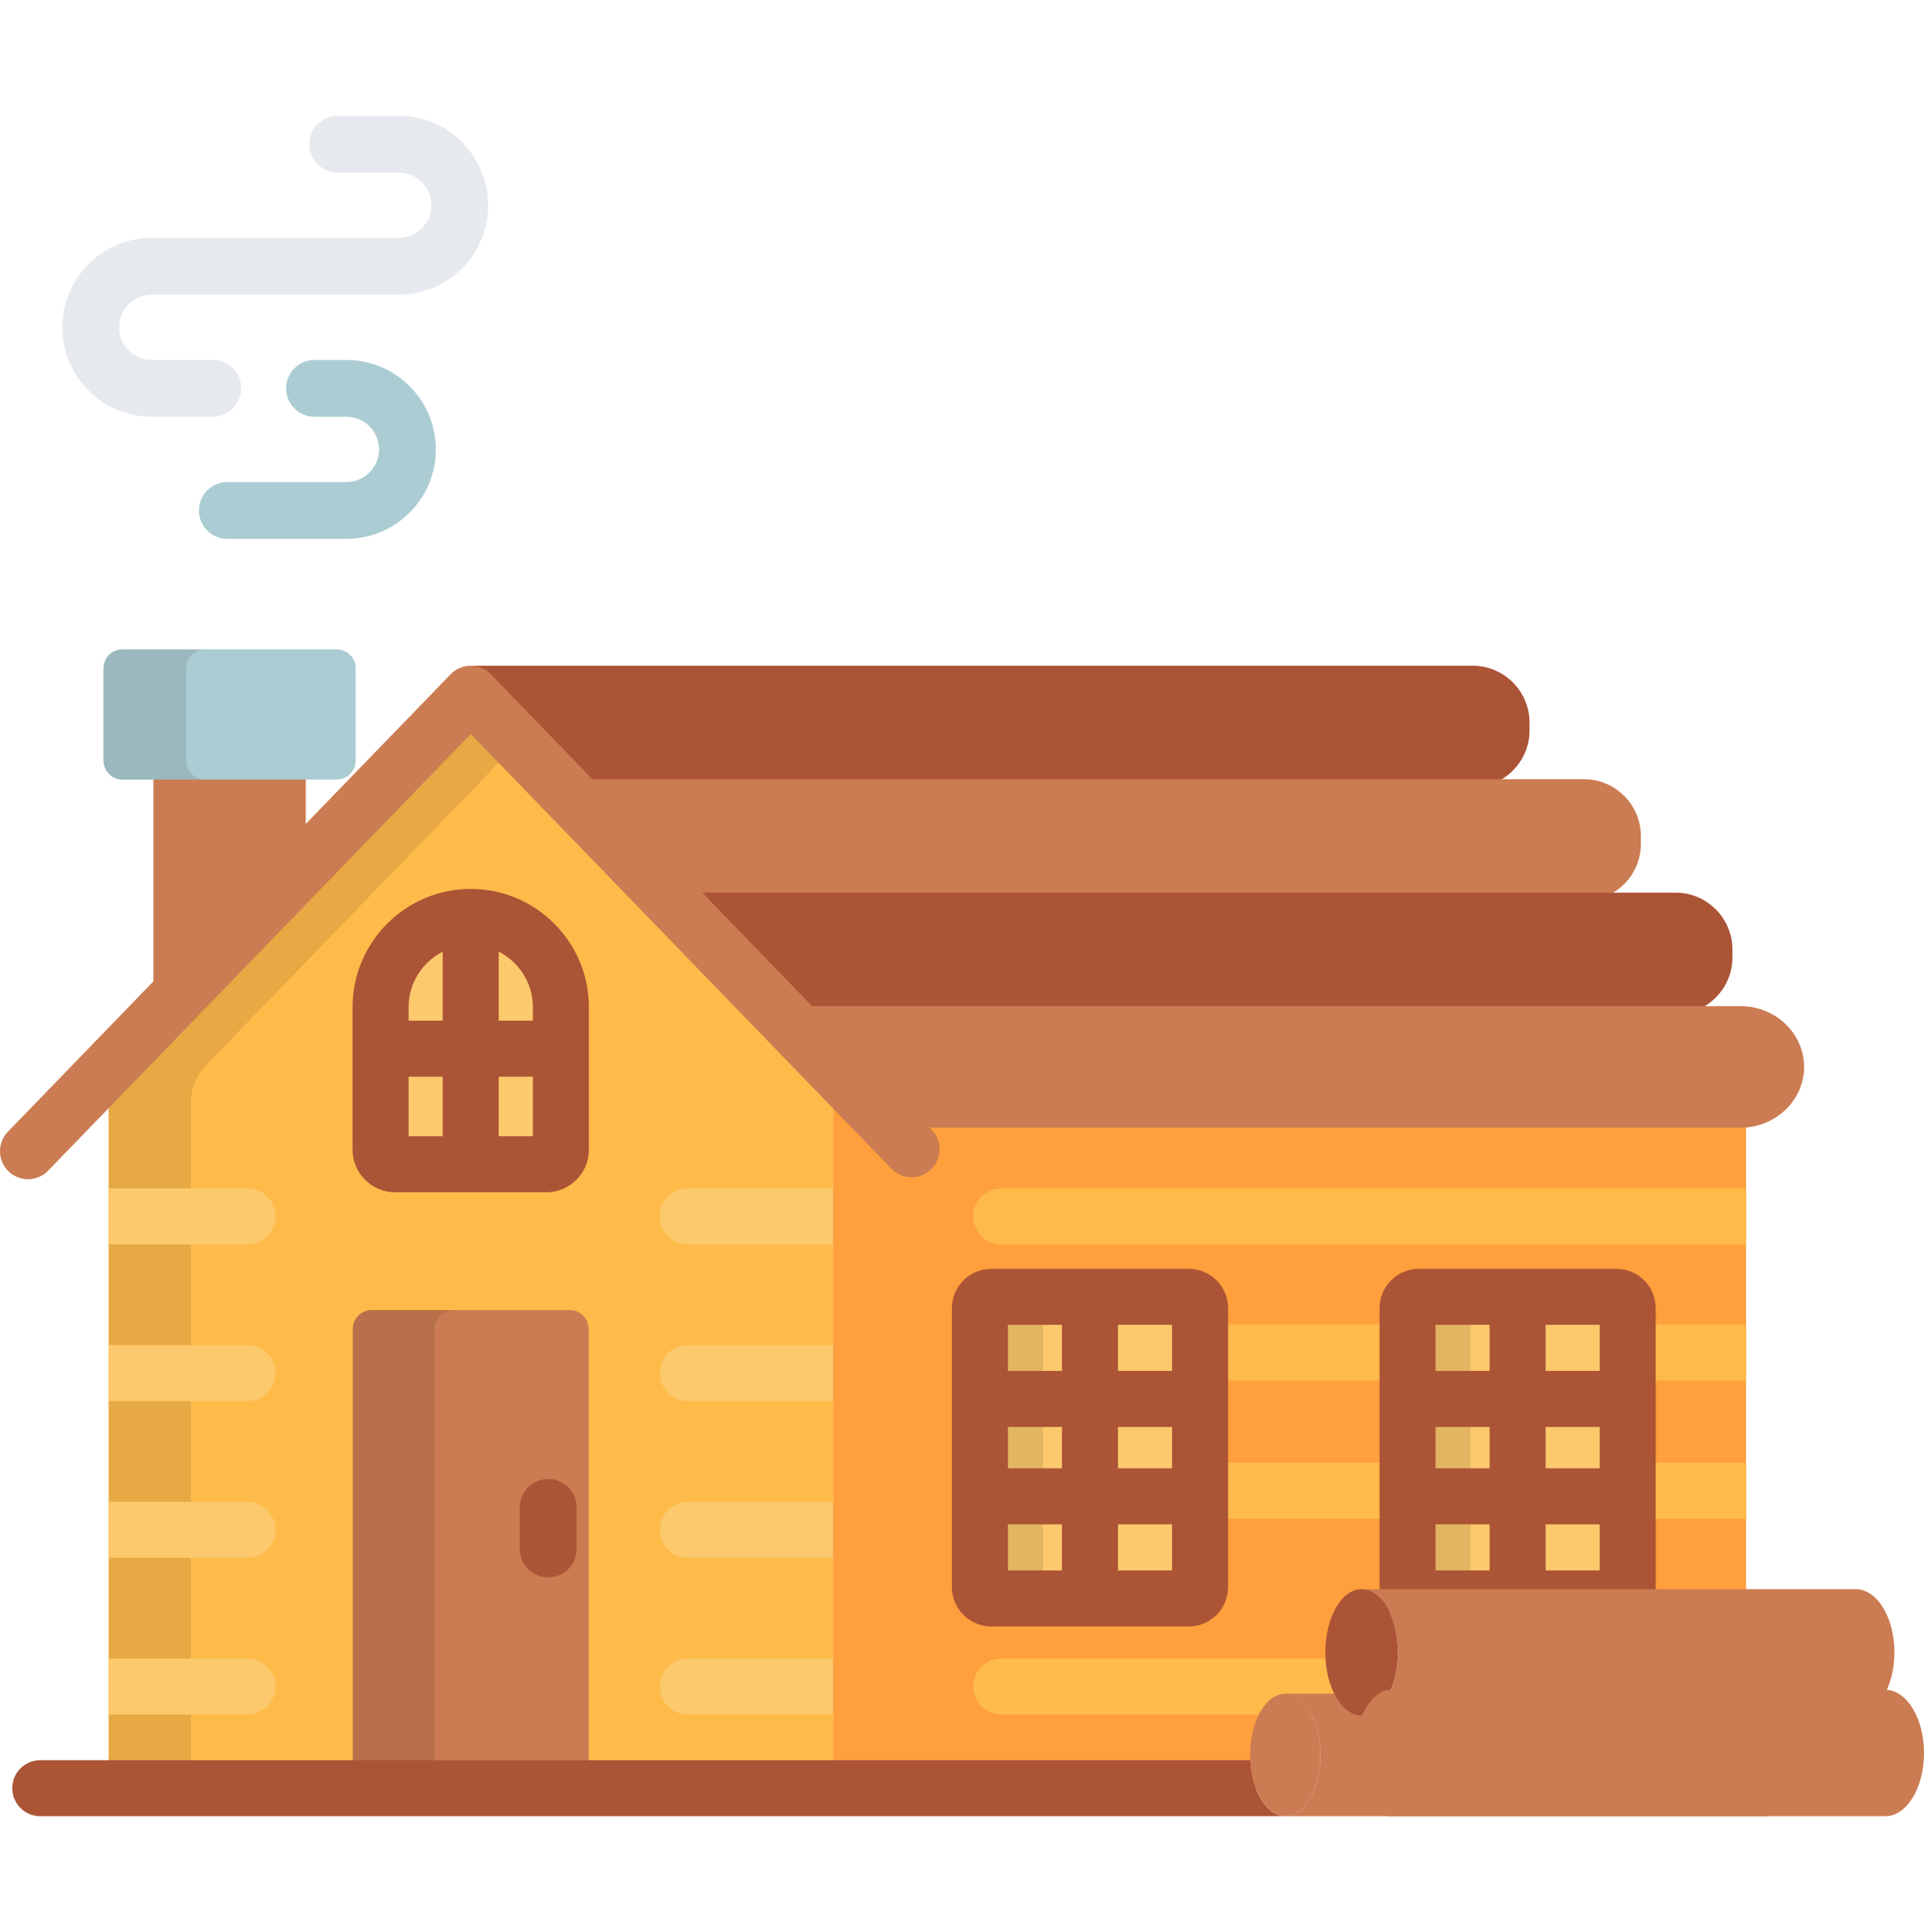 <svg width="250" height="251" viewBox="0 0 250 251" fill="none" xmlns="http://www.w3.org/2000/svg">
<path d="M39.734 108.633V94.197H19.93V129.093L39.734 108.633Z" fill="#CB7C52"/>
<path d="M46.217 98.822C46.217 100.174 45.111 101.28 43.759 101.28H15.904C14.552 101.28 13.446 100.174 13.446 98.822V86.819C13.446 85.466 14.552 84.36 15.904 84.36H43.759C45.111 84.36 46.217 85.467 46.217 86.819V98.822Z" fill="#ABCCD3"/>
<path opacity="0.1" d="M24.204 98.822V86.819C24.204 85.466 25.31 84.36 26.662 84.36H15.904C14.552 84.36 13.446 85.467 13.446 86.819V98.822C13.446 100.174 14.552 101.28 15.904 101.28H26.661C25.309 101.28 24.204 100.174 24.204 98.822Z" fill="black"/>
<path d="M165.095 230.493C165.095 226.099 167.139 222.538 169.661 222.538C169.673 222.538 169.686 222.541 169.698 222.542C169.71 222.541 169.722 222.538 169.734 222.538C169.734 222.538 172.156 222.538 176.033 222.538C175.312 221.097 174.871 219.217 174.871 217.155C174.871 212.622 176.98 208.949 179.583 208.949C179.595 208.949 179.607 208.952 179.619 208.952C179.632 208.952 179.645 208.949 179.657 208.949C179.657 208.949 207.883 208.949 226.883 208.949V143.901C226.647 143.921 226.409 143.936 226.167 143.936H199.538H120.424H108.218V229.858C108.218 231.209 107.111 232.316 105.76 232.316H165.22C165.142 231.729 165.095 231.122 165.095 230.493Z" fill="#FF9F3D"/>
<path d="M167.006 220.048C167.019 220.048 167.031 220.051 167.043 220.052C167.055 220.051 167.067 220.048 167.079 220.048C167.079 220.048 171.083 220.048 173.378 220.048C172.752 218.796 172.337 217.216 172.239 215.471H130.096C128.086 215.471 126.457 217.1 126.457 219.11C126.457 221.119 128.086 222.748 130.096 222.748H163.583C164.421 221.096 165.643 220.048 167.006 220.048Z" fill="#FFBB4A"/>
<path d="M108.218 229.858C108.218 231.21 107.111 232.317 105.76 232.317H16.573C15.221 232.317 14.115 231.21 14.115 229.858V137.559C14.115 136.207 14.885 134.306 15.825 133.335L59.456 88.258C60.397 87.287 61.935 87.287 62.876 88.258L106.508 133.335C107.448 134.306 108.218 136.207 108.218 137.559V229.858Z" fill="#FFBB4A"/>
<path opacity="0.1" d="M24.812 142.871C24.812 141.52 25.581 139.619 26.521 138.647L69.086 94.674L62.876 88.258C61.935 87.287 60.397 87.287 59.456 88.258L15.825 133.334C14.885 134.305 14.115 136.206 14.115 137.558V229.857C14.115 231.208 15.222 232.315 16.573 232.315H24.812V142.871Z" fill="black"/>
<path d="M191.369 86.492H61.269C61.155 86.492 61.043 86.511 60.932 86.543C61.636 86.659 62.314 86.982 62.865 87.517C62.976 87.623 69.033 93.878 77.17 102.284H191.369C195.425 102.284 198.744 98.965 198.744 94.909V93.866C198.743 89.811 195.425 86.492 191.369 86.492Z" fill="#AB5436"/>
<path d="M205.836 101.233H76.151C80.746 105.98 86.088 111.499 91.438 117.026H205.836C209.892 117.026 213.211 113.708 213.211 109.651V108.609C213.21 104.552 209.892 101.233 205.836 101.233Z" fill="#CB7C52"/>
<path d="M217.733 115.972H90.418C95.702 121.432 101.035 126.943 105.702 131.766H217.733C221.789 131.766 225.107 128.447 225.107 124.391V123.348C225.107 119.291 221.789 115.972 217.733 115.972Z" fill="#AB5436"/>
<path d="M76.492 229.331C76.492 230.684 75.385 231.79 74.034 231.79H48.297C46.946 231.79 45.84 230.684 45.84 229.331V172.655C45.84 171.302 46.946 170.196 48.297 170.196H74.034C75.385 170.196 76.492 171.302 76.492 172.655V229.331Z" fill="#CB7C52"/>
<path opacity="0.1" d="M56.483 229.331V172.655C56.483 171.302 57.59 170.196 58.941 170.196H48.297C46.946 170.196 45.84 171.302 45.84 172.655V229.331C45.84 230.684 46.946 231.789 48.297 231.789H58.941C57.59 231.79 56.483 230.684 56.483 229.331Z" fill="black"/>
<path d="M226.167 130.713H104.683C112.418 138.705 118.52 145.011 119.918 146.457C120.084 146.488 120.253 146.506 120.424 146.506H226.167C230.707 146.506 234.42 142.953 234.42 138.609C234.42 134.267 230.707 130.713 226.167 130.713Z" fill="#CB7C52"/>
<path d="M121.062 146.777C121.062 146.777 64.039 87.847 63.698 87.517C62.254 86.119 59.951 86.156 58.553 87.6L1.024 147.03C-0.373 148.474 -0.336 150.778 1.108 152.175C1.814 152.859 2.727 153.2 3.639 153.2C4.589 153.2 5.54 152.829 6.253 152.092L61.167 95.363L115.833 151.838C116.546 152.576 117.496 152.947 118.447 152.947C119.358 152.947 120.271 152.607 120.978 151.923C122.422 150.525 122.459 148.221 121.062 146.777Z" fill="#CB7C52"/>
<path d="M51.341 151.255C50.298 151.255 49.452 150.409 49.452 149.365V130.846C49.452 124.384 54.708 119.128 61.166 119.128C67.626 119.128 72.88 124.384 72.88 130.846V149.365C72.88 150.409 72.034 151.255 70.99 151.255H51.341Z" fill="#FCC96C"/>
<path d="M226.883 154.389H130.097C128.087 154.389 126.458 156.019 126.458 158.028C126.458 160.038 128.087 161.667 130.097 161.667H226.884L226.883 154.389Z" fill="#FFBB4A"/>
<path d="M226.883 172.076H130.097C128.087 172.076 126.458 173.705 126.458 175.715C126.458 177.725 128.087 179.354 130.097 179.354H226.884L226.883 172.076Z" fill="#FFBB4A"/>
<path d="M226.883 190.027H130.097C128.087 190.027 126.458 191.656 126.458 193.666C126.458 195.675 128.087 197.304 130.097 197.304H226.884L226.883 190.027Z" fill="#FFBB4A"/>
<path d="M155.937 206.188C155.937 207 155.273 207.663 154.461 207.663H128.803C127.992 207.663 127.329 207 127.329 206.188V169.959C127.329 169.148 127.992 168.484 128.803 168.484H154.461C155.272 168.484 155.937 169.148 155.937 169.959V206.188Z" fill="#FCC96C"/>
<path opacity="0.1" d="M135.532 206.188V169.959C135.532 169.148 136.195 168.484 137.006 168.484H128.803C127.992 168.484 127.329 169.148 127.329 169.959V206.188C127.329 207 127.992 207.663 128.803 207.663H137.006C136.196 207.664 135.532 207 135.532 206.188Z" fill="black"/>
<path d="M211.502 206.188C211.502 207 210.839 207.663 210.027 207.663H184.368C183.557 207.663 182.893 207 182.893 206.188V169.959C182.893 169.148 183.557 168.484 184.368 168.484H210.027C210.838 168.484 211.502 169.148 211.502 169.959V206.188Z" fill="#FCC96C"/>
<path opacity="0.1" d="M191.08 206.188V169.959C191.08 169.148 191.743 168.484 192.555 168.484H184.368C183.557 168.484 182.893 169.148 182.893 169.959V206.188C182.893 207 183.557 207.663 184.368 207.663H192.555C191.744 207.664 191.08 207 191.08 206.188Z" fill="black"/>
<path d="M108.218 154.389H89.368C87.358 154.389 85.729 156.019 85.729 158.028C85.729 160.038 87.358 161.667 89.368 161.667H108.218V154.389Z" fill="#FCC96C"/>
<path d="M108.218 174.75H89.368C87.358 174.75 85.729 176.379 85.729 178.389C85.729 180.399 87.358 182.028 89.368 182.028H108.218V174.75Z" fill="#FCC96C"/>
<path d="M108.218 195.11H89.368C87.358 195.11 85.729 196.739 85.729 198.749C85.729 200.758 87.358 202.387 89.368 202.387H108.218V195.11Z" fill="#FCC96C"/>
<path d="M108.218 215.471H89.368C87.358 215.471 85.729 217.1 85.729 219.109C85.729 221.119 87.358 222.748 89.368 222.748H108.218V215.471Z" fill="#FCC96C"/>
<path d="M14.115 161.667H32.151C34.161 161.667 35.79 160.038 35.79 158.028C35.79 156.019 34.161 154.389 32.151 154.389H14.115V161.667Z" fill="#FCC96C"/>
<path d="M14.115 182.028H32.151C34.161 182.028 35.79 180.399 35.79 178.39C35.79 176.38 34.161 174.751 32.151 174.751H14.115V182.028Z" fill="#FCC96C"/>
<path d="M14.115 202.387H32.151C34.161 202.387 35.79 200.758 35.79 198.749C35.79 196.739 34.161 195.11 32.151 195.11H14.115V202.387Z" fill="#FCC96C"/>
<path d="M14.115 222.748H32.151C34.161 222.748 35.79 221.119 35.79 219.109C35.79 217.1 34.161 215.471 32.151 215.471H14.115V222.748Z" fill="#FCC96C"/>
<path d="M61.166 115.489C52.7 115.489 45.813 122.378 45.813 130.846V149.365C45.813 152.414 48.293 154.894 51.341 154.894H70.99C74.039 154.894 76.519 152.414 76.519 149.365V130.846C76.519 122.378 69.632 115.489 61.166 115.489ZM69.242 130.846V132.604H64.805V123.643C67.433 124.978 69.242 127.702 69.242 130.846ZM57.527 123.643V132.604H53.09V130.846C53.09 127.701 54.899 124.978 57.527 123.643ZM53.09 139.882H57.527V147.617H53.09V139.882ZM64.805 147.617V139.882H69.242V147.617H64.805Z" fill="#AB5436"/>
<path d="M154.461 164.845H128.803C125.983 164.845 123.69 167.139 123.69 169.959V206.188C123.69 209.008 125.983 211.302 128.803 211.302H154.461C157.281 211.302 159.575 209.008 159.575 206.188V169.959C159.575 167.139 157.281 164.845 154.461 164.845ZM130.968 185.387H137.994V190.76H130.968V185.387ZM145.271 185.387H152.298V190.76H145.271V185.387ZM152.297 178.109H145.271V172.122H152.297V178.109ZM137.994 172.122V178.109H130.968V172.122H137.994ZM130.968 198.039H137.994V204.025H130.968V198.039ZM145.271 204.024V198.038H152.298V204.024H145.271Z" fill="#AB5436"/>
<path d="M210.028 164.845H184.369C181.549 164.845 179.254 167.139 179.254 169.959V206.188C179.254 209.008 181.549 211.302 184.369 211.302H210.028C212.847 211.302 215.141 209.008 215.141 206.188V169.959C215.141 167.139 212.847 164.845 210.028 164.845ZM186.533 185.387H193.56V190.76H186.533V185.387ZM200.837 185.387H207.864V190.76H200.837V185.387ZM207.863 178.109H200.836V172.122H207.863V178.109ZM193.559 172.122V178.109H186.532V172.122H193.559ZM186.533 198.039H193.56V204.025H186.533V198.039ZM200.837 204.024V198.038H207.864V204.024H200.837Z" fill="#AB5436"/>
<path d="M162.46 228.678H5.231C3.222 228.678 1.593 230.307 1.593 232.316C1.593 234.326 3.222 235.955 5.231 235.955H167.006C164.615 235.955 162.657 232.752 162.46 228.678Z" fill="#AB5436"/>
<path d="M171.574 228.002C171.574 232.394 169.528 235.955 167.007 235.955C164.485 235.955 162.441 232.394 162.441 228.002C162.441 223.609 164.485 220.048 167.007 220.048C169.528 220.048 171.574 223.609 171.574 228.002Z" fill="#CB7C52"/>
<path d="M229.243 220.048C229.146 220.048 167.08 220.048 167.08 220.048C167.067 220.048 167.055 220.051 167.042 220.051C169.548 220.084 171.574 223.629 171.574 228.002C171.574 232.373 169.548 235.918 167.042 235.952C167.055 235.952 167.067 235.955 167.08 235.955C167.08 235.955 229.146 235.955 229.243 235.955C231.934 235.955 234.114 232.394 234.114 228.002C234.114 223.609 231.934 220.048 229.243 220.048Z" fill="#CB7C52"/>
<path d="M241.133 206.458C241.035 206.458 177.003 206.458 177.003 206.458C176.99 206.458 176.977 206.461 176.964 206.461C179.549 206.496 181.638 210.152 181.638 214.665C181.638 219.173 179.549 222.832 176.964 222.866C176.977 222.866 176.99 222.869 177.003 222.869C177.003 222.869 241.035 222.869 241.133 222.869C243.909 222.869 246.158 219.195 246.158 214.665C246.158 210.131 243.909 206.458 241.133 206.458Z" fill="#CB7C52"/>
<path d="M181.638 214.664C181.638 219.194 179.53 222.869 176.928 222.869C174.326 222.869 172.216 219.194 172.216 214.664C172.216 210.131 174.326 206.458 176.928 206.458C179.53 206.458 181.638 210.131 181.638 214.664Z" fill="#AB5436"/>
<path d="M244.975 219.543C244.877 219.543 180.845 219.543 180.845 219.543C180.832 219.543 180.819 219.546 180.807 219.547C183.392 219.581 185.482 223.24 185.482 227.75C185.482 232.26 183.392 235.918 180.807 235.952C180.819 235.953 180.832 235.956 180.845 235.956C180.845 235.956 244.877 235.956 244.975 235.956C247.751 235.956 250 232.282 250 227.75C250 223.219 247.751 219.543 244.975 219.543Z" fill="#CB7C52"/>
<path d="M180.771 235.956C183.374 235.956 185.483 232.282 185.483 227.75C185.483 223.219 183.374 219.545 180.771 219.545C178.169 219.545 176.06 223.219 176.06 227.75C176.06 232.282 178.169 235.956 180.771 235.956Z" fill="#CB7C52"/>
<path d="M45.015 70.006H29.534C27.497 70.006 25.846 68.355 25.846 66.318C25.846 64.281 27.497 62.63 29.534 62.63H45.015C47.353 62.63 49.257 60.726 49.257 58.387C49.257 56.047 47.353 54.144 45.015 54.144H40.861C38.824 54.144 37.173 52.494 37.173 50.456C37.173 48.42 38.824 46.769 40.861 46.769H45.015C51.419 46.769 56.63 51.981 56.63 58.387C56.63 64.793 51.419 70.006 45.015 70.006Z" fill="#ABCCD3"/>
<path d="M27.645 54.144H19.716C13.311 54.144 8.1 48.932 8.1 42.525C8.1 36.118 13.311 30.906 19.716 30.906H51.81C54.15 30.906 56.053 29.003 56.053 26.663C56.053 24.323 54.15 22.419 51.81 22.419H43.881C41.844 22.419 40.194 20.769 40.194 18.732C40.194 16.695 41.844 15.044 43.881 15.044H51.81C58.215 15.044 63.426 20.256 63.426 26.663C63.426 33.069 58.215 38.282 51.81 38.282H19.716C17.377 38.282 15.474 40.185 15.474 42.525C15.474 44.865 17.377 46.769 19.716 46.769H27.645C29.682 46.769 31.332 48.42 31.332 50.456C31.332 52.493 29.682 54.144 27.645 54.144Z" fill="#E6E9ED"/>
<path d="M71.231 204.932C69.194 204.932 67.544 203.281 67.544 201.244V195.835C67.544 193.799 69.194 192.148 71.231 192.148C73.268 192.148 74.918 193.799 74.918 195.835V201.244C74.918 203.281 73.268 204.932 71.231 204.932Z" fill="#AB5436"/>
</svg>
